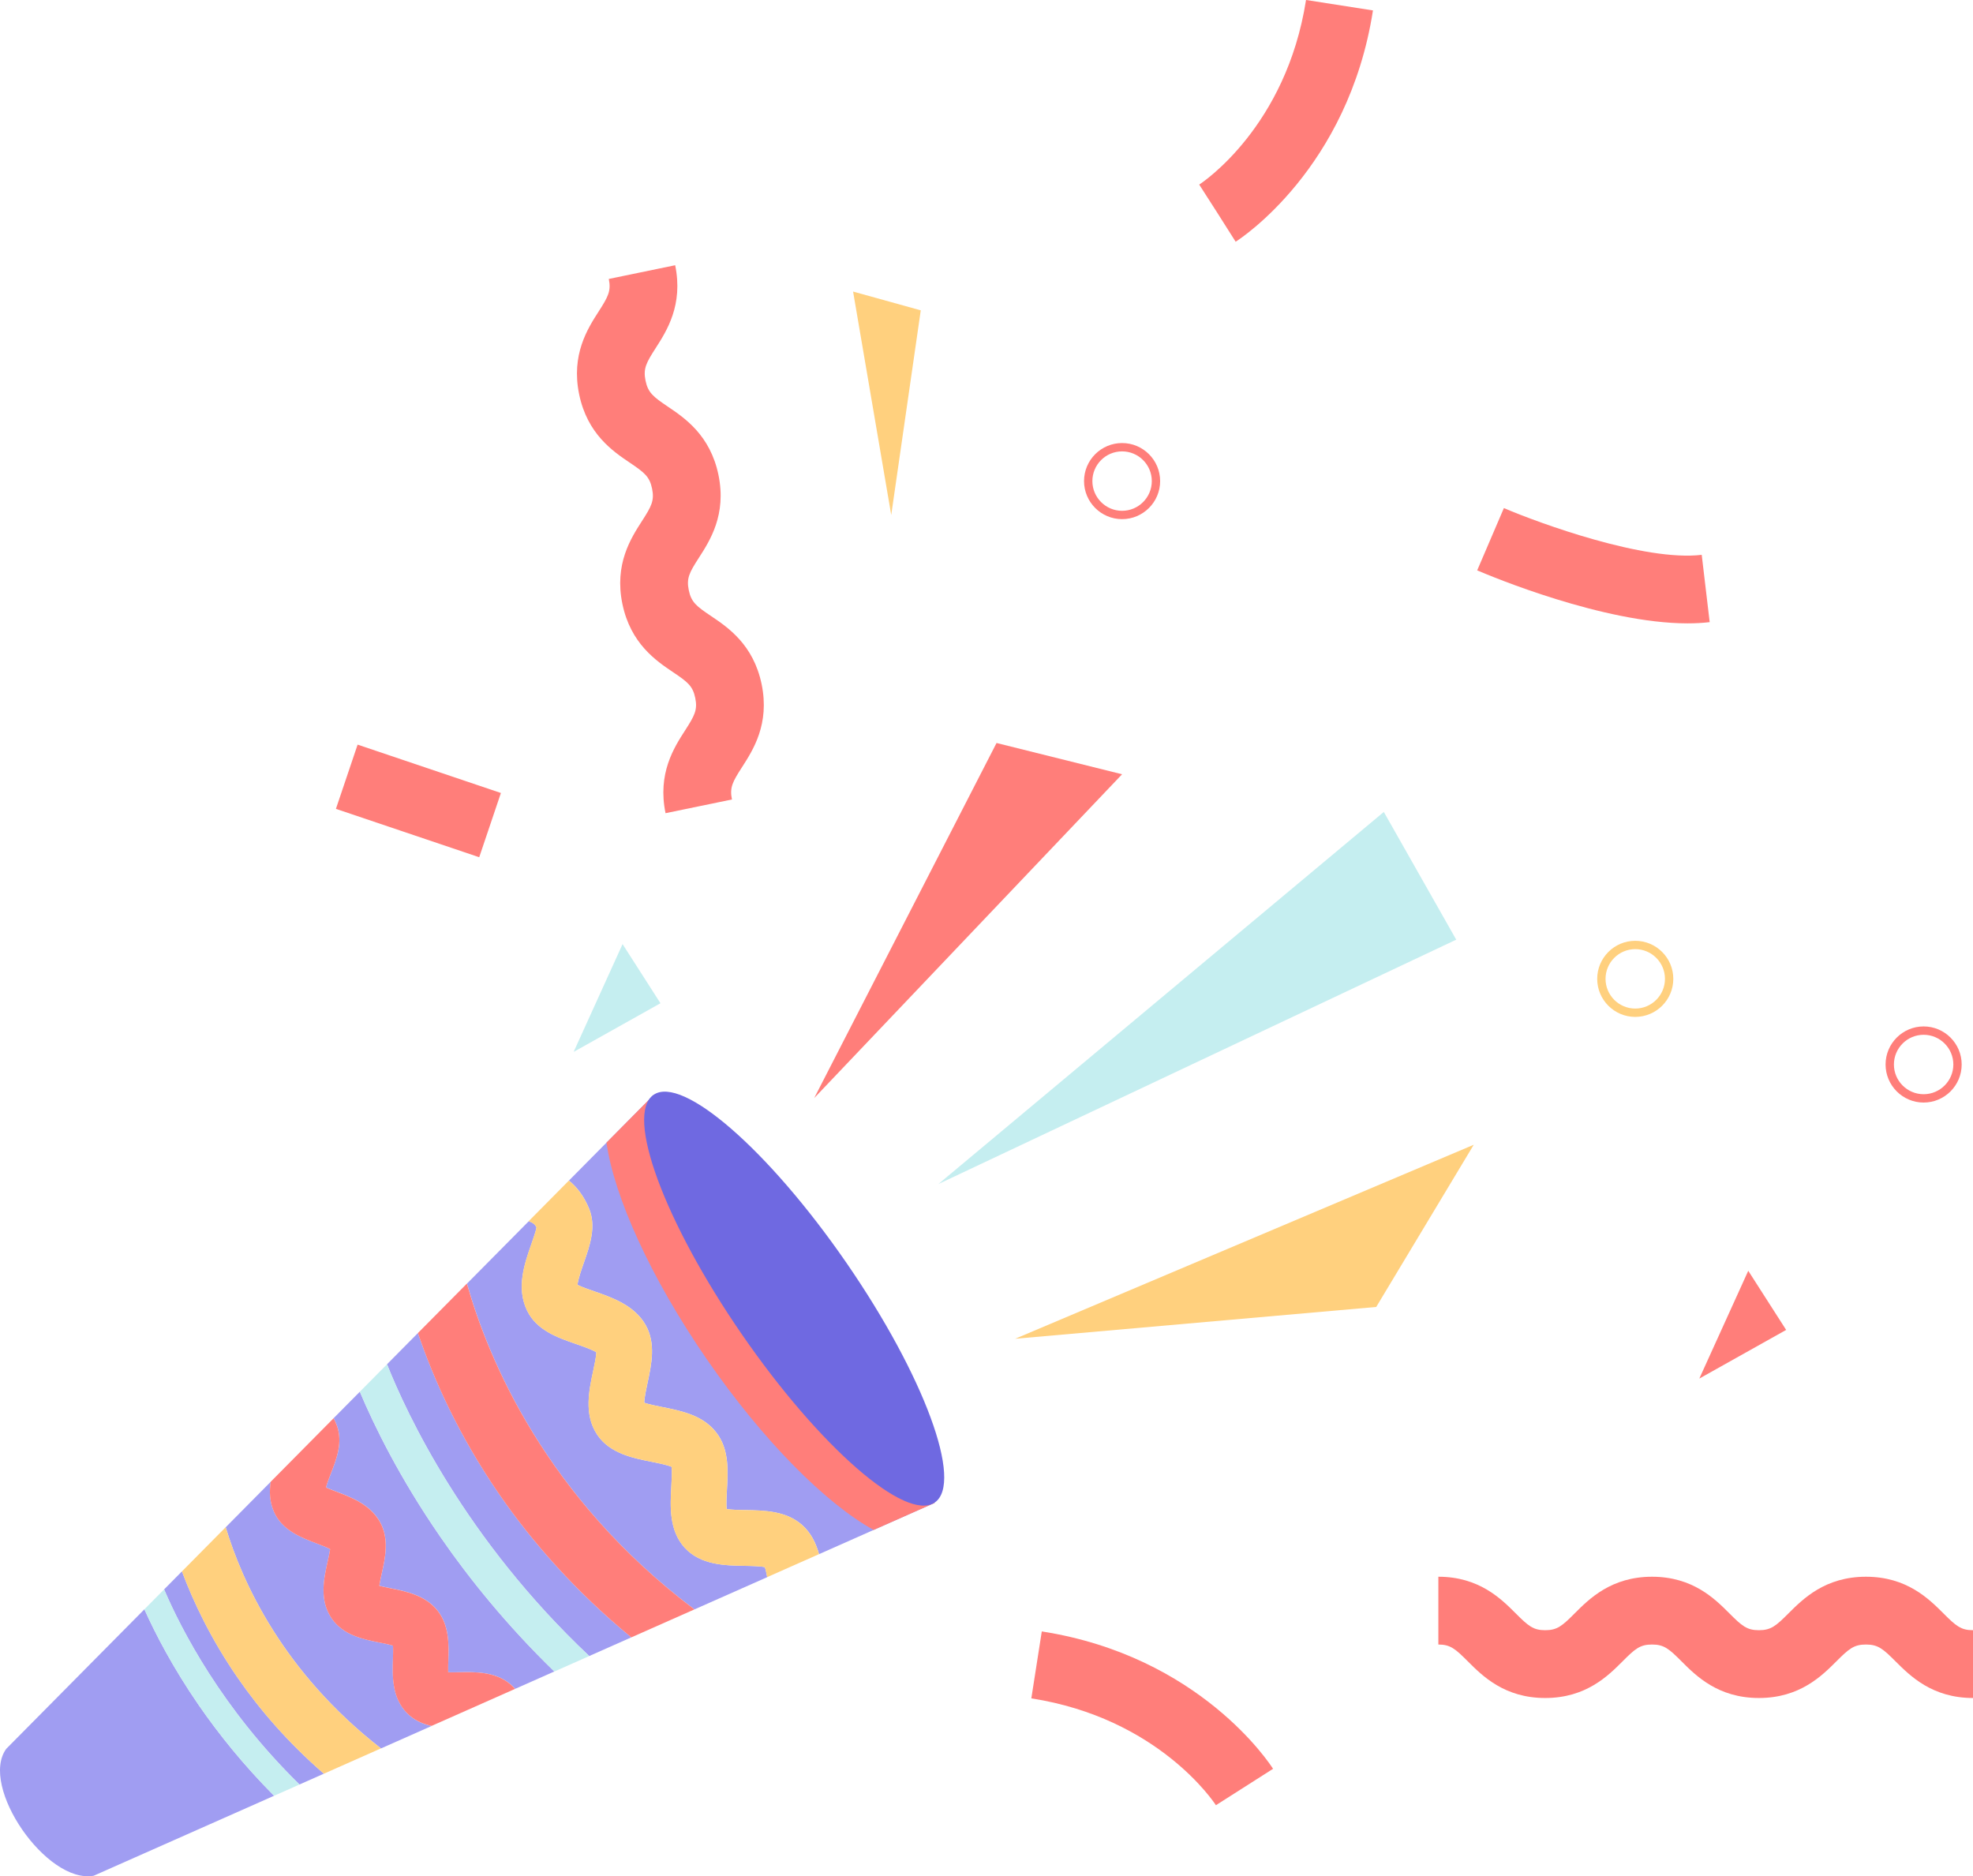 <?xml version="1.0" encoding="utf-8"?>
<!-- Generator: Adobe Illustrator 25.0.0, SVG Export Plug-In . SVG Version: 6.00 Build 0)  -->
<svg version="1.1" id="图层_1" xmlns="http://www.w3.org/2000/svg" xmlns:xlink="http://www.w3.org/1999/xlink" x="0px" y="0px"
	 viewBox="0 0 74.569 70.91" style="enable-background:new 0 0 74.569 70.91;" xml:space="preserve">
<g>
	<g>
		<path style="fill:#FF7E7A;" d="M46.701,9.136L45.33,6.973l0.685,1.081l-0.691-1.078
			c0.134-0.087,3.29-2.187,4.037-6.977l2.53,0.395C50.959,6.375,46.874,9.026,46.701,9.136z"/>
	</g>
	<g>
		<path style="fill:#FF7E7A;" d="M45.955,68.225c-0.087-0.134-2.186-3.291-6.976-4.038l0.395-2.53
			c5.981,0.933,8.631,5.018,8.741,5.192L45.955,68.225z"/>
	</g>
	<g>
		<path style="fill:#FF7E7A;" d="M74.569,64.173c-1.542,0-2.376-0.834-2.928-1.385
			c-0.473-0.473-0.66-0.636-1.118-0.636s-0.645,0.163-1.118,0.636c-0.552,0.551-1.386,1.385-2.928,1.385
			c-1.54,0-2.374-0.834-2.925-1.386c-0.472-0.472-0.658-0.635-1.114-0.635c-0.456,0-0.642,0.163-1.113,0.635
			c-0.551,0.552-1.385,1.386-2.925,1.386s-2.373-0.834-2.925-1.386c-0.472-0.472-0.658-0.635-1.113-0.635v-2.562
			c1.54,0,2.373,0.834,2.925,1.386c0.472,0.472,0.658,0.635,1.113,0.635s0.642-0.163,1.113-0.635
			c0.551-0.552,1.385-1.386,2.925-1.386c1.54,0,2.374,0.834,2.925,1.386c0.472,0.472,0.658,0.635,1.114,0.635
			c0.458,0,0.645-0.163,1.118-0.636c0.552-0.551,1.386-1.385,2.928-1.385s2.376,0.834,2.928,1.385
			c0.473,0.473,0.66,0.636,1.118,0.636V64.173z"/>
	</g>
	<g>
		<path style="fill:#FF7E7A;" d="M25.154,30.733c-0.31-1.501,0.321-2.481,0.739-3.129
			c0.358-0.557,0.477-0.772,0.384-1.225c-0.093-0.454-0.288-0.605-0.837-0.974
			c-0.64-0.43-1.607-1.081-1.917-2.582s0.321-2.481,0.739-3.13c0.358-0.556,0.477-0.772,0.383-1.226
			c-0.094-0.456-0.289-0.607-0.839-0.979c-0.64-0.431-1.606-1.083-1.917-2.584
			c-0.31-1.502,0.32-2.483,0.737-3.132c0.358-0.558,0.477-0.774,0.383-1.23l2.509-0.518
			c0.31,1.502-0.32,2.483-0.737,3.132c-0.358,0.558-0.477,0.774-0.383,1.23c0.094,0.456,0.289,0.607,0.839,0.979
			c0.64,0.431,1.606,1.083,1.917,2.584c0.31,1.501-0.321,2.481-0.739,3.13c-0.358,0.556-0.477,0.772-0.383,1.226
			c0.093,0.454,0.288,0.605,0.837,0.974c0.64,0.43,1.607,1.081,1.917,2.582c0.309,1.501-0.322,2.481-0.739,3.129
			c-0.358,0.556-0.477,0.771-0.383,1.225L25.154,30.733z"/>
	</g>
	<g>
		<path style="fill:#FF7E7A;" d="M63.784,23.559c-3.185,0-7.44-1.782-7.954-2.003l1.009-2.354
			c1.35,0.578,5.325,2.024,7.477,1.767l0.301,2.544C64.35,23.544,64.071,23.559,63.784,23.559z"/>
	</g>
	<g>
		
			<rect x="14.515" y="27.418" transform="matrix(0.32 -0.948 0.948 0.32 -17.941 35.556)" style="fill:#FF7E7A;" width="2.561" height="5.713"/>
	</g>
	<g>
		<path style="fill:#FF7E7A;" d="M72.703,41.669c-0.793,0-1.438-0.645-1.438-1.439c0-0.793,0.645-1.438,1.438-1.438
			s1.438,0.645,1.438,1.438C74.141,41.024,73.496,41.669,72.703,41.669z M72.703,39.108
			c-0.619,0-1.123,0.503-1.123,1.123s0.504,1.123,1.123,1.123s1.123-0.504,1.123-1.123S73.322,39.108,72.703,39.108z"/>
	</g>
	<g>
		<path style="fill:#FFD07E;" d="M61.804,38.432c-0.793,0-1.438-0.645-1.438-1.438s0.645-1.438,1.438-1.438
			s1.438,0.645,1.438,1.438S62.597,38.432,61.804,38.432z M61.804,35.871c-0.619,0-1.123,0.504-1.123,1.123
			s0.504,1.123,1.123,1.123s1.123-0.504,1.123-1.123S62.423,35.871,61.804,35.871z"/>
	</g>
	<g>
		<path style="fill:#FF7E7A;" d="M42.409,19.62c-0.793,0-1.438-0.645-1.438-1.438s0.645-1.438,1.438-1.438
			s1.438,0.645,1.438,1.438S43.202,19.62,42.409,19.62z M42.409,17.059c-0.619,0-1.123,0.504-1.123,1.123
			s0.504,1.123,1.123,1.123s1.123-0.504,1.123-1.123S43.028,17.059,42.409,17.059z"/>
	</g>
	<g>
		<g>
			<g>
				<path style="fill:#A09DF2;" d="M6.877,59.387L6.202,60.069c0.65,1.517,2.183,4.505,5.117,7.373l0.922-0.409
					c-1.364-1.185-2.433-2.43-3.267-3.639C7.981,61.953,7.318,60.564,6.877,59.387z"/>
			</g>
			<g>
				<path style="fill:#A09DF2;" d="M22.263,45.673c0.283,0.683,0.029,1.406-0.194,2.043
					c-0.081,0.231-0.222,0.632-0.242,0.843c0.154,0.078,0.432,0.175,0.63,0.243c0.679,0.235,1.525,0.531,1.947,1.278
					c0.39,0.692,0.22,1.482,0.071,2.179c-0.047,0.219-0.12,0.559-0.127,0.754
					c0.174,0.062,0.484,0.124,0.685,0.164c0.719,0.144,1.535,0.307,2.039,0.962
					c0.49,0.63,0.443,1.446,0.403,2.163c-0.012,0.212-0.03,0.538-0.012,0.73c0.186,0.03,0.502,0.035,0.709,0.039
					c0.719,0.012,1.533,0.027,2.138,0.557c0.344,0.302,0.529,0.695,0.646,1.108l4.37-1.937L24.697,41.391
					l-3.194,3.226C21.791,44.853,22.061,45.186,22.263,45.673z"/>
			</g>
			<g>
				<path style="fill:#A09DF2;" d="M26.246,60.825l2.751-1.219c-0.027-0.147-0.058-0.289-0.091-0.378
					c-0.176-0.04-0.541-0.046-0.771-0.05c-0.736-0.013-1.651-0.029-2.251-0.678c-0.603-0.656-0.553-1.576-0.511-2.315
					c0.012-0.222,0.032-0.571,0.009-0.749c-0.17-0.073-0.532-0.145-0.761-0.191
					c-0.697-0.139-1.561-0.312-2.038-1.005c-0.008-0.011-0.015-0.023-0.023-0.035
					c-0.492-0.751-0.298-1.657-0.142-2.385c0.045-0.209,0.115-0.536,0.122-0.712
					c-0.163-0.104-0.535-0.233-0.77-0.314c-0.696-0.241-1.484-0.515-1.847-1.259
					c-0.419-0.863-0.098-1.779,0.16-2.515c0.069-0.197,0.169-0.483,0.195-0.63
					c-0.061-0.122-0.133-0.18-0.294-0.236l-2.335,2.358C18.46,51.383,20.635,56.597,26.246,60.825z"/>
			</g>
			<g>
				<path style="fill:#A09DF2;" d="M5.457,60.821L0.235,66.095C-0.79,67.51,1.763,71.212,3.542,70.89l6.817-3.022
					c-1.16-1.167-2.099-2.34-2.848-3.426C6.528,63.016,5.871,61.742,5.457,60.821z"/>
			</g>
			<g>
				<path style="fill:#A09DF2;" d="M14.852,62.692c0.005-0.15,0.011-0.356,0.003-0.497
					c-0.143-0.044-0.365-0.089-0.514-0.118c-0.61-0.122-1.366-0.274-1.802-0.906
					c-0.009-0.013-0.018-0.026-0.026-0.039c-0.448-0.691-0.271-1.484-0.128-2.12
					c0.031-0.14,0.074-0.331,0.093-0.467c-0.14-0.072-0.366-0.158-0.516-0.215
					c-0.576-0.219-1.292-0.49-1.603-1.186c-0.172-0.384-0.184-0.775-0.126-1.144l-1.703,1.72
					c0.623,2.067,2.161,5.474,5.869,8.359l1.917-0.85c-0.336-0.07-0.662-0.209-0.934-0.486
					C14.806,64.155,14.832,63.344,14.852,62.692z"/>
			</g>
			<g>
				<path style="fill:#A09DF2;" d="M13.6,52.598l-0.989,0.998c0.043,0.088,0.085,0.179,0.122,0.28
					c0.231,0.634-0.011,1.256-0.224,1.804c-0.059,0.151-0.146,0.375-0.189,0.536
					c0.117,0.052,0.27,0.11,0.386,0.154c0.581,0.22,1.303,0.495,1.67,1.175
					c0.34,0.633,0.181,1.346,0.053,1.92c-0.029,0.131-0.071,0.32-0.093,0.466
					c0.129,0.034,0.293,0.067,0.418,0.092c0.591,0.118,1.326,0.266,1.786,0.849
					c0.446,0.567,0.423,1.297,0.405,1.885c-0.004,0.124-0.009,0.301-0.005,0.442c0.133,0.005,0.296,0.002,0.421-0.001
					c0.591-0.012,1.325-0.026,1.894,0.424c0.08,0.063,0.15,0.133,0.214,0.206l1.482-0.657
					c-1.778-1.729-3.198-3.48-4.309-5.091C15.096,55.842,14.137,53.871,13.6,52.598z"/>
			</g>
			<g>
				<path style="fill:#A09DF2;" d="M18.875,56.481c-1.543-2.237-2.495-4.382-3.079-6.102l-1.169,1.181
					c0.749,1.883,2.954,6.607,7.642,11.027l1.591-0.706C21.74,60.138,20.116,58.28,18.875,56.481z"/>
			</g>
			<g>
				<path style="fill:#FF7E7A;" d="M23.86,61.882l2.385-1.057c-5.611-4.228-7.786-9.442-8.599-12.314l-1.851,1.869
					c0.584,1.72,1.536,3.864,3.079,6.102C20.116,58.28,21.74,60.138,23.86,61.882z"/>
			</g>
			<g>
				<path style="fill:#C5EEF0;" d="M14.627,51.561l-1.027,1.037c0.537,1.273,1.497,3.244,3.042,5.484
					c1.111,1.611,2.531,3.361,4.309,5.091l1.319-0.585C17.581,58.168,15.376,53.444,14.627,51.561z"/>
			</g>
			<g>
				<path style="fill:#FFD07E;" d="M8.529,57.719l-1.652,1.669c0.441,1.177,1.103,2.566,2.097,4.007
					c0.834,1.21,1.903,2.454,3.267,3.639l2.156-0.956C10.69,63.193,9.152,59.785,8.529,57.719z"/>
			</g>
			<g>
				<path style="fill:#C5EEF0;" d="M6.202,60.069l-0.745,0.752c0.413,0.921,1.071,2.195,2.054,3.621
					c0.749,1.086,1.688,2.258,2.848,3.426l0.96-0.425C8.385,64.574,6.852,61.586,6.202,60.069z"/>
			</g>
			<g>
				<path style="fill:#FFD07E;" d="M20.276,46.389c-0.026,0.148-0.126,0.433-0.195,0.63
					c-0.258,0.736-0.579,1.652-0.16,2.515c0.363,0.744,1.151,1.018,1.847,1.259
					c0.235,0.081,0.607,0.21,0.77,0.314c-0.007,0.175-0.077,0.503-0.122,0.712
					c-0.156,0.728-0.35,1.634,0.142,2.385c0.008,0.012,0.015,0.023,0.023,0.035
					c0.478,0.693,1.342,0.866,2.038,1.005c0.229,0.046,0.591,0.118,0.761,0.191
					c0.023,0.178,0.003,0.527-0.009,0.749c-0.042,0.739-0.092,1.659,0.511,2.315
					c0.601,0.65,1.516,0.666,2.251,0.678c0.23,0.004,0.595,0.01,0.771,0.05
					c0.033,0.089,0.064,0.231,0.091,0.378l1.959-0.868c-0.118-0.413-0.302-0.807-0.646-1.108
					c-0.606-0.531-1.42-0.545-2.138-0.557c-0.206-0.004-0.522-0.009-0.709-0.039
					c-0.018-0.192,0-0.517,0.012-0.73c0.041-0.716,0.087-1.533-0.403-2.163
					c-0.504-0.655-1.32-0.818-2.039-0.962c-0.201-0.04-0.51-0.102-0.685-0.164
					c0.008-0.195,0.08-0.535,0.127-0.754c0.149-0.697,0.319-1.488-0.071-2.179c-0.422-0.747-1.268-1.043-1.947-1.278
					c-0.198-0.068-0.476-0.165-0.63-0.243c0.02-0.211,0.161-0.613,0.242-0.843
					c0.223-0.637,0.477-1.36,0.194-2.043c-0.202-0.486-0.472-0.82-0.76-1.056l-1.521,1.536
					C20.143,46.209,20.215,46.266,20.276,46.389z"/>
			</g>
			<g>
				<path style="fill:#FF7E7A;" d="M17.36,63.2c-0.125,0.003-0.288,0.006-0.421,0.001
					c-0.004-0.141,0.001-0.317,0.005-0.442c0.019-0.588,0.042-1.319-0.405-1.885
					c-0.461-0.583-1.196-0.731-1.786-0.849c-0.125-0.025-0.289-0.058-0.418-0.092
					c0.022-0.146,0.064-0.335,0.093-0.466c0.128-0.573,0.287-1.287-0.053-1.92
					c-0.367-0.681-1.09-0.955-1.67-1.175c-0.116-0.044-0.268-0.102-0.386-0.154
					c0.043-0.161,0.13-0.385,0.189-0.536c0.213-0.548,0.455-1.17,0.224-1.804c-0.037-0.101-0.078-0.192-0.122-0.28
					l-2.378,2.402c-0.058,0.369-0.046,0.759,0.126,1.144c0.311,0.696,1.028,0.968,1.603,1.186
					c0.15,0.057,0.376,0.143,0.516,0.215c-0.019,0.136-0.061,0.327-0.093,0.467
					c-0.142,0.637-0.319,1.43,0.128,2.12c0.009,0.013,0.017,0.026,0.026,0.039
					c0.436,0.632,1.192,0.784,1.802,0.906c0.148,0.03,0.37,0.074,0.514,0.118
					c0.008,0.141,0.002,0.347-0.003,0.497c-0.021,0.652-0.046,1.463,0.529,2.049
					c0.272,0.277,0.598,0.415,0.934,0.486l3.153-1.398c-0.065-0.073-0.134-0.143-0.214-0.206
					C18.685,63.173,17.951,63.188,17.36,63.2z"/>
			</g>
		</g>
		<g>
			<path style="fill:#FF7E7A;" d="M22.922,43.183c0.287,2.03,1.655,5.09,3.791,8.187s4.51,5.462,6.306,6.452
				l2.306-1.022L24.697,41.391L22.922,43.183z"/>
		</g>
		<g>
			
				<ellipse transform="matrix(0.823 -0.568 0.568 0.823 -22.569 25.721)" style="fill:#6F69E1;" cx="30.011" cy="49.095" rx="2.394" ry="9.359"/>
		</g>
		<g>
			<polygon style="fill:#C5EEF0;" points="35.466,44.749 55.038,35.513 52.301,30.686 			"/>
		</g>
		<g>
			<polygon style="fill:#FFD07E;" points="38.368,50.596 52.014,49.394 55.7,43.264 			"/>
		</g>
		<g>
			<polygon style="fill:#FF7E7A;" points="30.773,41.499 42.409,29.262 37.664,28.08 			"/>
		</g>
	</g>
	<g>
		<polygon style="fill:#FFD07E;" points="33.684,19.464 34.8,11.729 32.242,11.019 		"/>
	</g>
	<g>
		<polygon style="fill:#C5EEF0;" points="21.68,39.755 24.962,37.916 23.53,35.681 		"/>
	</g>
	<g>
		<polygon style="fill:#FF7E7A;" points="64.225,52.101 67.507,50.262 66.075,48.027 		"/>
	</g>
</g>
</svg>
